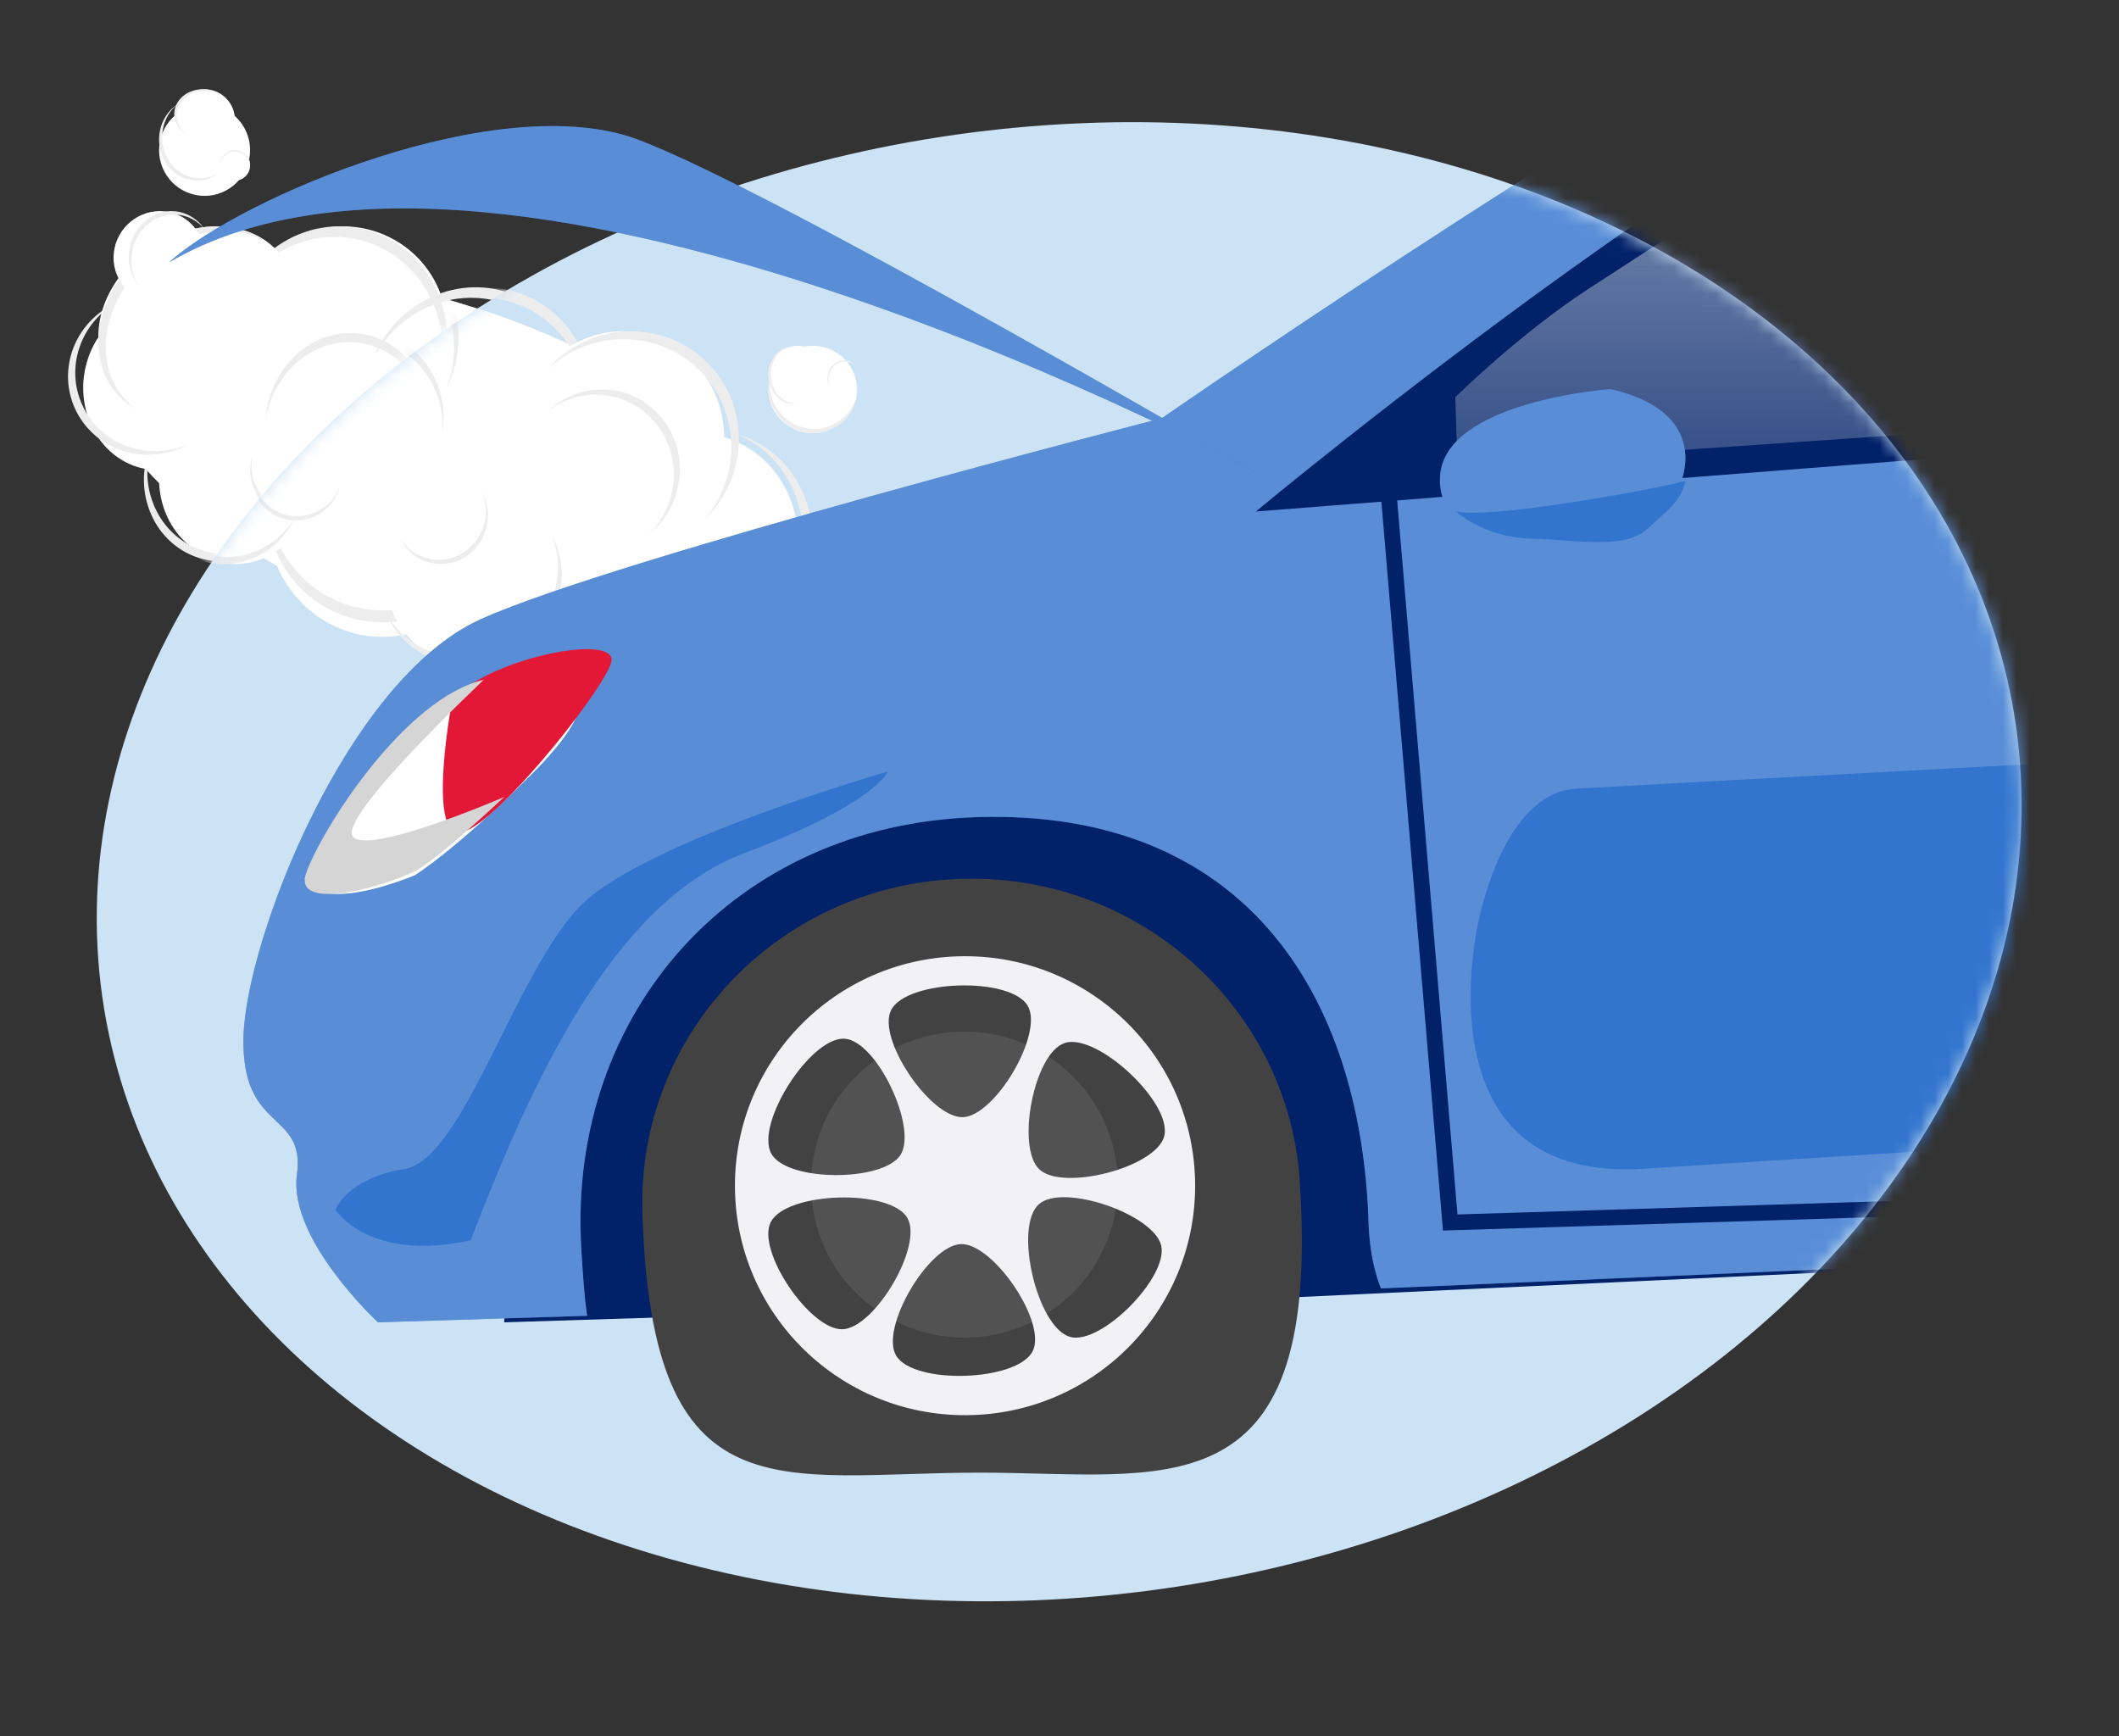 <?xml version="1.0" encoding="UTF-8"?>
<svg width="155px" height="127px" viewBox="0 0 155 127" version="1.1" xmlns="http://www.w3.org/2000/svg" xmlns:xlink="http://www.w3.org/1999/xlink">
    <rect x="0" y="0" width="155" height="127" fill="#333333" stroke="none"/>
    <title>illo-collision</title>
    <defs>
        <ellipse id="path-1" cx="77.476" cy="63.03" rx="70.688" ry="53.714"></ellipse>
        <linearGradient x1="50%" y1="-45.865%" x2="50%" y2="100%" id="linearGradient-3">
            <stop stop-color="#CCD3E1" offset="0%"></stop>
            <stop stop-color="#344E87" offset="100%"></stop>
        </linearGradient>
    </defs>
    <g id="1-25" stroke="none" stroke-width="1" fill="none" fill-rule="evenodd">
        <g id="do-i-need-additional-insurance-when-renting-a-car-desktop" transform="translate(-424, -1890)">
            <g id="Page-Body" transform="translate(62, 832)">
                <g id="Breakout-1" transform="translate(308, 545)">
                    <g id="illo-collision" transform="translate(54, 513)">
                        <g id="smoke" transform="translate(4.976, 6.529)" fill-rule="nonzero">
                            <path d="M32.127,16.815 C46.017,21.995 55.315,31.136 52.894,37.229 C50.472,43.323 37.253,44.068 23.363,38.887 C9.479,33.707 0.186,24.567 2.602,18.473 C5.023,12.38 18.242,11.635 32.127,16.815 Z" id="Path" fill="#FFFFFF"></path>
                            <path d="M48.937,40.352 C45.089,42.326 40.431,40.818 38.539,36.99 C36.642,33.162 38.23,28.46 42.078,26.491 C45.926,24.517 50.584,26.025 52.476,29.853 C54.373,33.681 52.785,38.383 48.937,40.352 Z" id="Path" fill="#FFFFFF"></path>
                            <path d="M49.096,40.098 C47.216,41.036 45.152,41.201 43.288,40.711 C45.341,41.473 47.722,41.404 49.859,40.338 C53.876,38.335 55.528,33.551 53.553,29.656 C52.502,27.584 50.632,26.183 48.507,25.623 C50.309,26.289 51.867,27.594 52.791,29.417 C54.772,33.311 53.114,38.095 49.096,40.098 Z" id="Path" fill="#EDEDED"></path>
                            <path d="M34.478,43.135 C30.77,40.649 29.973,35.786 32.694,32.266 C35.415,28.746 40.621,27.912 44.33,30.393 C48.032,32.878 48.835,37.742 46.114,41.262 C43.393,44.782 38.186,45.615 34.478,43.135 Z" id="Path" fill="#FFFFFF"></path>
                            <path d="M34.319,42.251 C32.581,41.024 31.478,39.248 31.078,37.326 C31.315,39.552 32.462,41.659 34.443,43.054 C38.162,45.676 43.383,44.791 46.111,41.078 C47.563,39.102 48.013,36.724 47.557,34.536 C47.76,36.49 47.259,38.537 45.982,40.274 C43.259,43.988 38.038,44.867 34.319,42.251 Z" id="Path" fill="#EDEDED"></path>
                            <path d="M27.266,14.994 C28.753,19.006 26.69,23.525 22.667,25.091 C18.643,26.651 14.177,24.666 12.69,20.655 C11.209,16.644 13.266,12.125 17.289,10.559 C21.313,8.999 25.779,10.983 27.266,14.994 Z" id="Path" fill="#FFFFFF"></path>
                            <path d="M26.912,16.19 C27.631,18.226 27.548,20.387 26.829,22.281 C27.847,20.217 28.068,17.743 27.249,15.422 C25.712,11.066 21.079,8.91 16.898,10.605 C14.675,11.509 13.028,13.324 12.209,15.479 C13.105,13.665 14.609,12.169 16.561,11.378 C20.736,9.678 25.369,11.833 26.912,16.19 Z" id="Path" fill="#EDEDED"></path>
                            <path d="M28.082,37.761 C24.407,41.089 18.793,40.844 15.546,37.218 C12.3,33.592 12.642,27.953 16.316,24.625 C19.99,21.297 25.605,21.542 28.851,25.174 C32.097,28.8 31.756,34.439 28.082,37.767" id="Path" fill="#FFFFFF"></path>
                            <path d="M15.601,35.11 C14.083,33.361 13.346,31.163 13.373,28.965 C13.108,31.454 13.818,34.03 15.547,36.019 C18.793,39.752 24.407,40.004 28.081,36.578 C30.038,34.753 31.051,32.259 31.078,29.76 C30.845,31.947 29.854,34.068 28.136,35.669 C24.461,39.094 18.847,38.842 15.601,35.11 Z" id="Path" fill="#EDEDED"></path>
                            <path d="M36.902,20.646 C37.62,22.682 37.537,24.843 36.819,26.737 C37.836,24.673 38.057,22.199 37.239,19.878 C35.696,15.522 31.068,13.366 26.888,15.061 C24.665,15.965 23.017,17.78 22.199,19.935 C23.095,18.121 24.599,16.625 26.55,15.835 C30.725,14.134 35.359,16.29 36.902,20.646 Z" id="Path" fill="#EDEDED"></path>
                            <path d="M26.487,41.902 C23.052,40.544 21.326,36.4 22.639,32.638 C23.947,28.877 27.795,26.925 31.23,28.283 C34.665,29.642 36.391,33.786 35.078,37.547 C33.77,41.308 29.922,43.26 26.487,41.902 Z" id="Path" fill="#FFFFFF"></path>
                            <path d="M25.884,41.314 C24.219,40.717 22.943,39.545 22.199,38.104 C22.882,39.825 24.275,41.25 26.167,41.927 C29.725,43.207 33.71,41.368 35.064,37.824 C35.786,35.937 35.619,33.948 34.764,32.308 C35.364,33.818 35.419,35.555 34.781,37.211 C33.427,40.755 29.442,42.594 25.884,41.314 Z" id="Path" fill="#EDEDED"></path>
                            <path d="M6.963,30.508 C5.966,27.327 7.506,23.81 10.401,22.653 C13.301,21.495 16.454,23.131 17.456,26.307 C18.452,29.487 16.913,33.005 14.018,34.162 C11.118,35.325 7.965,33.683 6.963,30.508 Z" id="Path" fill="#FFFFFF"></path>
                            <path d="M6.12,29.993 C5.631,28.517 5.724,26.969 6.268,25.623 C5.51,27.087 5.312,28.862 5.867,30.541 C6.905,33.695 10.195,35.317 13.216,34.164 C14.82,33.554 16.028,32.276 16.649,30.744 C15.985,32.033 14.88,33.079 13.469,33.616 C10.448,34.769 7.163,33.147 6.12,29.993 Z" id="Path" fill="#EDEDED"></path>
                            <path d="M1.397,19.897 C2.361,16.664 5.503,14.868 8.413,15.878 C11.317,16.887 12.893,20.324 11.923,23.551 C10.959,26.784 7.817,28.58 4.907,27.571 C1.998,26.561 0.427,23.124 1.397,19.897 Z" id="Path" fill="#FFFFFF"></path>
                            <path d="M0.837,18.884 C1.324,17.444 2.32,16.303 3.559,15.597 C2.077,16.265 0.86,17.515 0.305,19.156 C-0.731,22.237 0.956,25.509 4.074,26.47 C5.738,26.981 7.47,26.737 8.88,25.927 C7.578,26.514 6.061,26.65 4.601,26.199 C1.482,25.237 -0.204,21.96 0.837,18.884 Z" id="Path" fill="#EDEDED"></path>
                            <path d="M8.952,10.268 C12.926,9.288 16.366,11.377 16.633,14.938 C16.899,18.494 13.895,22.174 9.917,23.154 C5.943,24.133 2.503,22.044 2.236,18.483 C1.97,14.928 4.974,11.247 8.952,10.268 Z" id="Path" fill="#FFFFFF"></path>
                            <path d="M9.484,10.628 C11.34,10.142 13.079,10.371 14.429,11.132 C13.015,10.102 11.053,9.73 8.942,10.28 C4.975,11.315 1.97,15.204 2.236,18.962 C2.38,20.964 3.417,22.526 4.959,23.395 C3.72,22.486 2.901,21.067 2.773,19.311 C2.513,15.553 5.512,11.664 9.484,10.628 Z" id="Path" fill="#EDEDED"></path>
                            <path d="M16.721,20.349 C19.353,18.189 23.196,18.552 25.302,21.154 C27.407,23.756 26.979,27.622 24.346,29.782 C21.714,31.942 17.872,31.584 15.766,28.977 C13.66,26.374 14.089,22.508 16.726,20.349" id="Path" fill="#FFFFFF"></path>
                            <path d="M25.234,20.971 C26.217,22.325 26.652,23.989 26.559,25.623 C26.826,23.781 26.424,21.838 25.305,20.293 C23.197,17.393 19.351,16.989 16.716,19.396 C15.315,20.679 14.532,22.498 14.429,24.358 C14.663,22.741 15.412,21.202 16.646,20.073 C19.28,17.667 23.126,18.065 25.234,20.971 Z" id="Path" fill="#EDEDED"></path>
                            <path d="M47.727,25.406 C47.77,29.711 44.325,33.298 40.033,33.418 C35.74,33.539 32.226,30.145 32.189,25.841 C32.146,21.536 35.591,17.948 39.883,17.828 C44.176,17.708 47.69,21.101 47.727,25.406 Z" id="Path" fill="#FFFFFF"></path>
                            <path d="M39.935,18.438 C44.494,18.308 48.225,21.968 48.265,26.61 C48.288,28.778 47.495,30.783 46.181,32.308 C47.835,30.721 48.86,28.473 48.837,26 C48.792,21.358 45.06,17.698 40.501,17.828 C38.072,17.896 35.903,19.025 34.408,20.765 C35.858,19.376 37.795,18.495 39.924,18.432" id="Path" fill="#EDEDED"></path>
                            <path d="M44.371,28.875 C44.05,32.251 41.077,34.774 37.718,34.518 C34.364,34.262 31.901,31.318 32.215,27.942 C32.536,24.566 35.509,22.043 38.868,22.299 C42.222,22.555 44.685,25.499 44.371,28.875 Z" id="Path" fill="#FFFFFF"></path>
                            <path d="M43.915,29.382 C43.772,30.985 43.056,32.398 42.001,33.422 C43.305,32.382 44.207,30.801 44.371,28.976 C44.679,25.549 42.277,22.56 38.995,22.3 C37.25,22.159 35.607,22.82 34.408,23.989 C35.553,23.074 37.006,22.581 38.539,22.701 C41.815,22.966 44.223,25.955 43.915,29.382 Z" id="Path" fill="#EDEDED"></path>
                            <path d="M29.811,32.15 C29.252,33.918 27.384,34.925 25.63,34.394 C23.882,33.868 22.908,32.005 23.466,30.237 C24.024,28.469 25.898,27.462 27.646,27.993 C29.4,28.519 30.369,30.382 29.811,32.145" id="Path" fill="#FFFFFF"></path>
                            <path d="M29.649,31.584 C29.064,33.527 27.1,34.634 25.267,34.056 C24.407,33.785 23.733,33.195 23.309,32.445 C23.703,33.349 24.449,34.068 25.422,34.382 C27.261,34.96 29.219,33.859 29.804,31.916 C30.114,30.884 29.971,29.82 29.494,28.965 C29.84,29.758 29.917,30.687 29.643,31.597" id="Path" fill="#EDEDED"></path>
                            <path d="M13.741,29.53 C12.846,27.935 13.422,25.892 15.028,24.963 C16.635,24.034 18.663,24.577 19.557,26.172 C20.452,27.767 19.876,29.81 18.27,30.739 C16.663,31.669 14.635,31.126 13.741,29.53 Z" id="Path" fill="#FFFFFF"></path>
                            <path d="M13.839,29.166 C13.412,28.404 13.32,27.539 13.499,26.737 C13.204,27.625 13.262,28.621 13.747,29.492 C14.653,31.124 16.707,31.68 18.334,30.729 C19.2,30.225 19.771,29.395 19.979,28.484 C19.719,29.263 19.188,29.956 18.427,30.403 C16.799,31.353 14.745,30.798 13.839,29.166 Z" id="Path" fill="#EDEDED"></path>
                            <path d="M7.019,8.926 C8.847,9.089 10.169,10.712 9.97,12.554 C9.77,14.39 8.129,15.751 6.301,15.583 C4.472,15.42 3.15,13.791 3.35,11.955 C3.549,10.119 5.19,8.759 7.019,8.926 Z" id="Path" fill="#FFFFFF"></path>
                            <path d="M8.026,9.176 C8.814,9.254 9.501,9.649 9.989,10.233 C9.496,9.51 8.735,9.015 7.837,8.926 C6.152,8.764 4.641,10.11 4.457,11.935 C4.363,12.908 4.662,13.821 5.218,14.483 C4.788,13.849 4.567,13.042 4.651,12.185 C4.83,10.361 6.341,9.009 8.026,9.176 Z" id="Path" fill="#EDEDED"></path>
                            <path d="M50.446,24.04 C49.48,22.469 49.96,20.409 51.525,19.439 C53.09,18.469 55.142,18.951 56.108,20.522 C57.075,22.094 56.595,24.153 55.029,25.123 C53.464,26.093 51.412,25.611 50.446,24.04 Z" id="Path" fill="#FFFFFF"></path>
                            <path d="M50.527,23.634 C50.073,22.87 49.935,21.987 50.079,21.167 C49.828,22.081 49.929,23.1 50.449,23.97 C51.424,25.61 53.492,26.114 55.071,25.101 C55.908,24.56 56.44,23.696 56.607,22.764 C56.386,23.566 55.884,24.293 55.148,24.765 C53.57,25.778 51.501,25.275 50.527,23.634 Z" id="Path" fill="#EDEDED"></path>
                            <path d="M44.961,39.658 C43.953,41.22 41.89,41.69 40.352,40.705 C38.813,39.719 38.386,37.66 39.394,36.098 C40.403,34.536 42.466,34.066 44.004,35.051 C45.543,36.036 45.97,38.096 44.961,39.658 Z" id="Path" fill="#FFFFFF"></path>
                            <path d="M44.581,39.77 C44.078,40.504 43.331,41 42.512,41.22 C43.465,41.062 44.357,40.537 44.927,39.697 C46.001,38.123 45.54,36.048 43.908,35.055 C43.034,34.53 42.002,34.412 41.068,34.66 C41.905,34.519 42.797,34.66 43.562,35.128 C45.2,36.121 45.656,38.197 44.581,39.77 Z" id="Path" fill="#EDEDED"></path>
                            <path d="M50.404,19.814 C51.149,18.838 52.537,18.648 53.515,19.397 C54.487,20.145 54.677,21.538 53.931,22.52 C53.185,23.496 51.797,23.686 50.819,22.937 C49.847,22.189 49.658,20.796 50.404,19.814 Z" id="Path" fill="#FFFFFF"></path>
                            <path d="M51.625,19.775 C51.92,19.32 52.335,19.031 52.78,18.939 C52.267,18.988 51.78,19.289 51.444,19.806 C50.812,20.784 50.973,22.186 51.796,22.936 C52.236,23.336 52.775,23.472 53.277,23.355 C52.827,23.398 52.366,23.256 51.982,22.906 C51.154,22.155 50.993,20.759 51.625,19.775 Z" id="Path" fill="#EDEDED"></path>
                            <path d="M55.594,21.171 C56.207,21.225 56.656,21.767 56.603,22.378 C56.55,22.993 56.009,23.444 55.401,23.391 C54.787,23.338 54.338,22.795 54.391,22.179 C54.44,21.569 54.98,21.118 55.594,21.171 Z" id="Path" fill="#FFFFFF"></path>
                            <path d="M54.467,21.36 C54.526,20.628 55.127,20.093 55.808,20.156 C56.124,20.185 56.403,20.34 56.607,20.576 C56.403,20.288 56.092,20.093 55.733,20.058 C55.052,19.995 54.451,20.536 54.392,21.262 C54.36,21.648 54.489,22.016 54.719,22.281 C54.542,22.028 54.446,21.705 54.472,21.365" id="Path" fill="#EDEDED"></path>
                            <path d="M6.719,3.839 C7.057,2.023 8.8,0.832 10.603,1.172 C12.412,1.511 13.604,3.262 13.26,5.072 C12.922,6.888 11.179,8.084 9.376,7.739 C7.567,7.4 6.375,5.649 6.719,3.839 Z" id="Path" fill="#FFFFFF"></path>
                            <path d="M6.934,2.957 C7.067,2.191 7.452,1.553 7.979,1.114 C7.338,1.543 6.855,2.255 6.707,3.123 C6.426,4.756 7.412,6.326 8.916,6.631 C9.714,6.797 10.498,6.567 11.099,6.069 C10.533,6.443 9.842,6.604 9.143,6.46 C7.639,6.16 6.648,4.585 6.934,2.957 Z" id="Path" fill="#EDEDED"></path>
                            <path d="M9.596,0.036 C10.799,-0.184 11.953,0.619 12.173,1.833 C12.393,3.04 11.593,4.199 10.383,4.42 C9.18,4.64 8.026,3.837 7.806,2.624 C7.586,1.416 8.386,0.257 9.596,0.036 Z" id="Path" fill="#FFFFFF"></path>
                            <path d="M7.978,2.236 C7.773,1.254 8.519,0.313 9.641,0.133 C10.165,0.049 10.684,0.148 11.099,0.378 C10.655,0.079 10.069,-0.066 9.471,0.029 C8.349,0.208 7.602,1.145 7.802,2.131 C7.91,2.655 8.263,3.083 8.742,3.342 C8.349,3.078 8.064,2.689 7.967,2.231" id="Path" fill="#EDEDED"></path>
                            <path d="M11.46,4.75 C11.913,4.334 12.612,4.363 13.027,4.818 C13.441,5.272 13.412,5.974 12.959,6.39 C12.506,6.806 11.807,6.777 11.392,6.327 C10.977,5.872 11.006,5.171 11.46,4.755" id="Path" fill="#FFFFFF"></path>
                            <path d="M13.02,4.914 C13.213,5.122 13.309,5.381 13.314,5.64 C13.343,5.348 13.247,5.042 13.025,4.806 C12.61,4.368 11.905,4.335 11.457,4.745 C11.215,4.961 11.095,5.258 11.1,5.55 C11.124,5.291 11.244,5.042 11.452,4.848 C11.905,4.443 12.605,4.471 13.02,4.914 Z" id="Path" fill="#EDEDED"></path>
                        </g>
                        <g id="car">
                            <mask id="mask-2" fill="white">
                                <use xlink:href="#path-1" transform="translate(77.476, 63.03) rotate(-8) translate(-77.476, -63.03) "></use>
                            </mask>
                            <use id="Mask" fill="#CCE3F5" transform="translate(77.476, 63.03) rotate(-8) translate(-77.476, -63.03) " xlink:href="#path-1"></use>
                            <g id="Artboard-1" mask="url(#mask-2)">
                                <g transform="translate(5.462, -9.585)">
                                    <g id="smoke" stroke-width="1" fill="none" fill-rule="evenodd" transform="translate(0, 16.785)">
                                        <path d="M31.886,16.192 C45.692,21.332 54.933,30.401 52.527,36.447 C50.12,42.493 36.981,43.232 23.175,38.092 C9.374,32.953 0.138,23.884 2.539,17.838 C4.946,11.792 18.085,11.053 31.886,16.192 Z" id="Path" fill="#FFFFFF" fill-rule="nonzero"></path>
                                        <path d="M48.686,39.559 C44.943,41.58 40.411,40.036 38.571,36.117 C36.725,32.199 38.27,27.385 42.013,25.37 C45.757,23.349 50.288,24.893 52.128,28.811 C53.974,32.73 52.429,37.543 48.686,39.559 Z" id="Path" fill="#FFFFFF" fill-rule="nonzero"></path>
                                        <path d="M48.841,39.299 C47.011,40.259 45.003,40.428 43.19,39.926 C45.187,40.706 47.504,40.635 49.582,39.545 C53.49,37.494 55.098,32.597 53.176,28.61 C52.153,26.488 50.335,25.054 48.267,24.481 C50.021,25.163 51.536,26.499 52.435,28.364 C54.362,32.351 52.749,37.249 48.841,39.299 Z" id="Path" fill="#EDEDED" fill-rule="nonzero"></path>
                                        <path d="M34.62,42.18 C31.012,39.635 30.237,34.657 32.884,31.053 C35.531,27.45 40.596,26.596 44.204,29.136 C47.806,31.68 48.586,36.659 45.939,40.262 C43.292,43.865 38.227,44.719 34.62,42.18 Z" id="Path" fill="#FFFFFF" fill-rule="nonzero"></path>
                                        <path d="M34.465,41.432 C32.774,40.26 31.701,38.564 31.313,36.727 C31.543,38.854 32.659,40.867 34.586,42.2 C38.203,44.705 43.282,43.86 45.937,40.312 C47.349,38.423 47.787,36.151 47.343,34.061 C47.54,35.928 47.053,37.884 45.811,39.544 C43.162,43.092 38.083,43.932 34.465,41.432 Z" id="Path" fill="#EDEDED" fill-rule="nonzero"></path>
                                        <path d="M27.604,14.665 C29.05,18.771 27.044,23.398 23.13,25 C19.216,26.598 14.871,24.566 13.425,20.46 C11.983,16.354 13.985,11.728 17.899,10.125 C21.813,8.527 26.157,10.559 27.604,14.665 Z" id="Path" fill="#FFFFFF" fill-rule="nonzero"></path>
                                        <path d="M27.26,15.468 C27.959,17.414 27.878,19.479 27.179,21.288 C28.169,19.316 28.384,16.952 27.588,14.735 C26.093,10.572 21.585,8.513 17.518,10.132 C15.356,10.996 13.753,12.73 12.957,14.789 C13.828,13.056 15.292,11.627 17.19,10.871 C21.251,9.247 25.759,11.306 27.26,15.468 Z" id="Path" fill="#EDEDED" fill-rule="nonzero"></path>
                                        <path d="M28.398,37.003 C24.823,40.381 19.361,40.133 16.203,36.452 C13.045,32.77 13.378,27.046 16.952,23.668 C20.526,20.289 25.988,20.538 29.146,24.224 C32.304,27.906 31.972,33.63 28.398,37.008" id="Path" fill="#FFFFFF" fill-rule="nonzero"></path>
                                        <path d="M16.256,34.609 C14.78,32.939 14.063,30.839 14.089,28.739 C13.831,31.116 14.522,33.578 16.203,35.479 C19.361,39.045 24.823,39.286 28.397,36.013 C30.301,34.269 31.286,31.886 31.313,29.498 C31.086,31.588 30.121,33.614 28.45,35.143 C24.876,38.416 19.414,38.176 16.256,34.609 Z" id="Path" fill="#EDEDED" fill-rule="nonzero"></path>
                                        <path d="M36.978,19.726 C37.677,21.671 37.596,23.736 36.897,25.546 C37.887,23.573 38.102,21.209 37.306,18.992 C35.805,14.83 31.303,12.771 27.236,14.39 C25.074,15.254 23.471,16.987 22.675,19.047 C23.546,17.313 25.009,15.884 26.908,15.129 C30.969,13.504 35.477,15.564 36.978,19.726 Z" id="Path" fill="#EDEDED" fill-rule="nonzero"></path>
                                        <path d="M26.846,41.099 C23.504,39.801 21.825,35.842 23.103,32.248 C24.375,28.654 28.118,26.789 31.46,28.087 C34.802,29.385 36.481,33.344 35.204,36.938 C33.932,40.532 30.188,42.397 26.846,41.099 Z" id="Path" fill="#FFFFFF" fill-rule="nonzero"></path>
                                        <path d="M26.26,40.537 C24.64,39.967 23.398,38.847 22.675,37.47 C23.339,39.114 24.694,40.476 26.535,41.123 C29.996,42.346 33.873,40.589 35.19,37.203 C35.892,35.4 35.73,33.499 34.899,31.932 C35.482,33.376 35.536,35.035 34.915,36.617 C33.597,40.003 29.721,41.76 26.26,40.537 Z" id="Path" fill="#EDEDED" fill-rule="nonzero"></path>
                                        <path d="M6.774,30.213 C5.804,27.174 7.302,23.813 10.118,22.708 C12.939,21.602 16.006,23.165 16.981,26.199 C17.95,29.238 16.453,32.598 13.637,33.704 C10.816,34.815 7.748,33.246 6.774,30.213 Z" id="Path" fill="#FFFFFF" fill-rule="nonzero"></path>
                                        <path d="M5.953,29.72 C5.477,28.311 5.568,26.831 6.097,25.546 C5.36,26.945 5.168,28.64 5.707,30.244 C6.717,33.258 9.918,34.808 12.857,33.706 C14.417,33.123 15.592,31.902 16.196,30.439 C15.55,31.67 14.476,32.669 13.102,33.182 C10.164,34.284 6.968,32.734 5.953,29.72 Z" id="Path" fill="#EDEDED" fill-rule="nonzero"></path>
                                        <path d="M1.359,19.01 C2.297,15.922 5.353,14.206 8.184,15.17 C11.009,16.134 12.542,19.419 11.599,22.502 C10.661,25.59 7.604,27.306 4.774,26.342 C1.943,25.378 0.415,22.093 1.359,19.01 Z" id="Path" fill="#FFFFFF" fill-rule="nonzero"></path>
                                        <path d="M0.814,18.043 C1.288,16.667 2.257,15.577 3.463,14.902 C2.02,15.54 0.836,16.734 0.297,18.302 C-0.711,21.246 0.93,24.372 3.964,25.291 C5.582,25.779 7.267,25.545 8.638,24.771 C7.372,25.332 5.896,25.462 4.476,25.031 C1.442,24.112 -0.199,20.981 0.814,18.043 Z" id="Path" fill="#EDEDED" fill-rule="nonzero"></path>
                                        <path d="M8.709,9.81 C12.574,8.874 15.921,10.87 16.18,14.273 C16.439,17.67 13.517,21.186 9.647,22.122 C5.782,23.058 2.435,21.062 2.175,17.659 C1.916,14.262 4.839,10.746 8.709,9.81 Z" id="Path" fill="#FFFFFF" fill-rule="nonzero"></path>
                                        <path d="M9.226,10.155 C11.031,9.69 12.723,9.909 14.037,10.636 C12.661,9.652 10.752,9.297 8.698,9.821 C4.839,10.811 1.917,14.527 2.175,18.117 C2.315,20.03 3.324,21.522 4.824,22.353 C3.619,21.484 2.822,20.128 2.698,18.451 C2.444,14.86 5.362,11.144 9.226,10.155 Z" id="Path" fill="#EDEDED" fill-rule="nonzero"></path>
                                        <path d="M17.346,19.442 C19.907,17.379 23.645,17.725 25.693,20.211 C27.742,22.698 27.325,26.391 24.764,28.455 C22.203,30.518 18.465,30.177 16.417,27.685 C14.368,25.199 14.785,21.505 17.351,19.442" id="Path" fill="#FFFFFF" fill-rule="nonzero"></path>
                                        <path d="M25.627,20.036 C26.584,21.33 27.007,22.92 26.917,24.481 C27.176,22.721 26.785,20.865 25.696,19.389 C23.646,16.618 19.904,16.232 17.341,18.532 C15.978,19.758 15.217,21.495 15.117,23.272 C15.344,21.728 16.073,20.257 17.273,19.179 C19.836,16.879 23.577,17.26 25.627,20.036 Z" id="Path" fill="#EDEDED" fill-rule="nonzero"></path>
                                        <path d="M47.509,24.791 C47.55,29.198 44.199,32.87 40.023,32.993 C35.848,33.117 32.429,29.643 32.393,25.236 C32.351,20.829 35.702,17.157 39.878,17.034 C44.054,16.91 47.472,20.384 47.509,24.791 Z" id="Path" fill="#FFFFFF" fill-rule="nonzero"></path>
                                        <path d="M39.929,17.616 C44.363,17.492 47.994,20.989 48.032,25.424 C48.054,27.496 47.283,29.411 46.005,30.868 C47.613,29.352 48.611,27.204 48.589,24.841 C48.544,20.406 44.914,16.91 40.48,17.034 C38.116,17.098 36.006,18.178 34.552,19.839 C35.962,18.512 37.846,17.67 39.918,17.611" id="Path" fill="#EDEDED" fill-rule="nonzero"></path>
                                        <path d="M44.243,27.588 C43.932,30.814 41.039,33.224 37.772,32.979 C34.509,32.735 32.113,29.922 32.419,26.696 C32.73,23.471 35.623,21.061 38.891,21.305 C42.153,21.55 44.55,24.363 44.243,27.588 Z" id="Path" fill="#FFFFFF" fill-rule="nonzero"></path>
                                        <path d="M43.8,28.073 C43.661,29.604 42.965,30.954 41.938,31.932 C43.207,30.939 44.084,29.428 44.244,27.685 C44.543,24.41 42.207,21.554 39.014,21.306 C37.317,21.172 35.718,21.803 34.552,22.92 C35.666,22.046 37.08,21.575 38.57,21.689 C41.758,21.942 44.1,24.798 43.8,28.073 Z" id="Path" fill="#EDEDED" fill-rule="nonzero"></path>
                                        <path d="M30.079,31.782 C29.537,33.471 27.719,34.433 26.013,33.925 C24.312,33.423 23.365,31.643 23.908,29.954 C24.451,28.265 26.273,27.302 27.974,27.81 C29.681,28.313 30.622,30.093 30.079,31.776" id="Path" fill="#FFFFFF" fill-rule="nonzero"></path>
                                        <path d="M29.922,31.241 C29.353,33.098 27.442,34.155 25.659,33.603 C24.823,33.344 24.167,32.78 23.755,32.064 C24.138,32.927 24.864,33.614 25.81,33.914 C27.599,34.466 29.504,33.415 30.073,31.558 C30.375,30.572 30.236,29.555 29.771,28.739 C30.108,29.497 30.183,30.384 29.916,31.253" id="Path" fill="#EDEDED" fill-rule="nonzero"></path>
                                        <path d="M13.367,29.279 C12.497,27.755 13.057,25.803 14.62,24.915 C16.182,24.027 18.155,24.546 19.026,26.07 C19.896,27.594 19.336,29.546 17.773,30.434 C16.21,31.322 14.237,30.803 13.367,29.279 Z" id="Path" fill="#FFFFFF" fill-rule="nonzero"></path>
                                        <path d="M13.463,28.93 C13.047,28.202 12.958,27.376 13.132,26.61 C12.845,27.458 12.901,28.41 13.373,29.242 C14.254,30.801 16.253,31.332 17.836,30.424 C18.678,29.942 19.233,29.149 19.436,28.279 C19.183,29.023 18.666,29.685 17.926,30.112 C16.342,31.02 14.344,30.49 13.463,28.93 Z" id="Path" fill="#EDEDED" fill-rule="nonzero"></path>
                                        <path d="M6.828,8.529 C8.607,8.684 9.892,10.235 9.698,11.995 C9.504,13.749 7.908,15.049 6.129,14.888 C4.35,14.733 3.065,13.177 3.259,11.422 C3.453,9.668 5.049,8.368 6.828,8.529 Z" id="Path" fill="#FFFFFF" fill-rule="nonzero"></path>
                                        <path d="M7.808,8.767 C8.574,8.841 9.243,9.219 9.718,9.777 C9.238,9.086 8.497,8.613 7.624,8.528 C5.985,8.374 4.515,9.66 4.336,11.403 C4.244,12.333 4.535,13.205 5.076,13.837 C4.657,13.231 4.443,12.461 4.525,11.642 C4.698,9.899 6.169,8.607 7.808,8.767 Z" id="Path" fill="#EDEDED" fill-rule="nonzero"></path>
                                        <path d="M51.233,22.968 C50.293,21.467 50.76,19.5 52.283,18.573 C53.806,17.646 55.802,18.107 56.742,19.608 C57.682,21.109 57.215,23.076 55.692,24.003 C54.169,24.93 52.174,24.469 51.233,22.968 Z" id="Path" fill="#FFFFFF" fill-rule="nonzero"></path>
                                        <path d="M51.312,22.581 C50.87,21.851 50.736,21.007 50.876,20.224 C50.632,21.096 50.731,22.07 51.237,22.901 C52.185,24.469 54.197,24.95 55.732,23.982 C56.546,23.465 57.064,22.64 57.227,21.75 C57.012,22.515 56.523,23.21 55.808,23.661 C54.272,24.629 52.26,24.148 51.312,22.581 Z" id="Path" fill="#EDEDED" fill-rule="nonzero"></path>
                                        <path d="M44.818,38.955 C43.837,40.447 41.83,40.896 40.334,39.955 C38.837,39.014 38.421,37.046 39.403,35.553 C40.384,34.061 42.39,33.612 43.887,34.553 C45.384,35.495 45.799,37.463 44.818,38.955 Z" id="Path" fill="#FFFFFF" fill-rule="nonzero"></path>
                                        <path d="M44.449,39.062 C43.959,39.763 43.233,40.237 42.436,40.447 C43.362,40.297 44.23,39.795 44.785,38.992 C45.83,37.489 45.381,35.506 43.793,34.557 C42.943,34.056 41.94,33.943 41.031,34.18 C41.845,34.045 42.713,34.18 43.457,34.627 C45.051,35.576 45.494,37.559 44.449,39.062 Z" id="Path" fill="#EDEDED" fill-rule="nonzero"></path>
                                        <path d="M51.192,18.931 C51.918,17.999 53.268,17.817 54.219,18.532 C55.165,19.248 55.349,20.578 54.624,21.516 C53.898,22.448 52.548,22.63 51.597,21.915 C50.651,21.2 50.467,19.869 51.192,18.931 Z" id="Path" fill="#FFFFFF" fill-rule="nonzero"></path>
                                        <path d="M51.301,18.894 C51.588,18.459 51.991,18.183 52.424,18.095 C51.925,18.142 51.452,18.43 51.124,18.923 C50.51,19.858 50.666,21.197 51.467,21.914 C51.895,22.296 52.419,22.425 52.908,22.314 C52.47,22.355 52.021,22.22 51.648,21.885 C50.842,21.168 50.686,19.834 51.301,18.894 Z" id="Path" fill="#EDEDED" fill-rule="nonzero"></path>
                                        <path d="M56.241,20.228 C56.838,20.279 57.274,20.797 57.223,21.381 C57.171,21.969 56.645,22.399 56.053,22.348 C55.457,22.297 55.02,21.779 55.072,21.191 C55.119,20.607 55.645,20.177 56.241,20.228 Z" id="Path" fill="#FFFFFF" fill-rule="nonzero"></path>
                                        <path d="M55.145,20.408 C55.203,19.709 55.787,19.197 56.449,19.258 C56.757,19.285 57.029,19.434 57.227,19.659 C57.029,19.384 56.726,19.197 56.376,19.164 C55.714,19.104 55.13,19.621 55.072,20.314 C55.041,20.683 55.166,21.035 55.39,21.288 C55.218,21.046 55.124,20.738 55.15,20.413" id="Path" fill="#EDEDED" fill-rule="nonzero"></path>
                                        <path d="M6.536,3.668 C6.865,1.933 8.561,0.795 10.315,1.12 C12.075,1.444 13.234,3.116 12.9,4.846 C12.571,6.581 10.875,7.724 9.121,7.394 C7.361,7.07 6.201,5.397 6.536,3.668 Z" id="Path" fill="#FFFFFF" fill-rule="nonzero"></path>
                                        <path d="M6.746,2.825 C6.875,2.093 7.249,1.484 7.762,1.064 C7.139,1.474 6.669,2.154 6.525,2.983 C6.252,4.544 7.211,6.044 8.673,6.335 C9.45,6.494 10.213,6.274 10.798,5.798 C10.246,6.156 9.575,6.31 8.894,6.172 C7.431,5.885 6.467,4.381 6.746,2.825 Z" id="Path" fill="#EDEDED" fill-rule="nonzero"></path>
                                        <path d="M9.335,0.035 C10.505,-0.176 11.628,0.591 11.842,1.751 C12.056,2.905 11.277,4.012 10.101,4.223 C8.931,4.434 7.808,3.666 7.594,2.507 C7.38,1.353 8.158,0.246 9.335,0.035 Z" id="Path" fill="#FFFFFF" fill-rule="nonzero"></path>
                                        <path d="M7.761,2.136 C7.562,1.199 8.288,0.299 9.379,0.127 C9.889,0.047 10.393,0.142 10.798,0.361 C10.365,0.075 9.795,-0.063 9.213,0.028 C8.121,0.199 7.396,1.094 7.59,2.036 C7.695,2.536 8.038,2.946 8.504,3.193 C8.121,2.941 7.844,2.57 7.75,2.132" id="Path" fill="#EDEDED" fill-rule="nonzero"></path>
                                        <path d="M11.148,4.538 C11.589,4.141 12.269,4.168 12.672,4.603 C13.076,5.037 13.048,5.708 12.607,6.105 C12.166,6.503 11.486,6.475 11.082,6.045 C10.679,5.611 10.707,4.94 11.148,4.543" id="Path" fill="#FFFFFF" fill-rule="nonzero"></path>
                                        <path d="M12.666,4.718 C12.854,4.926 12.947,5.186 12.952,5.447 C12.98,5.153 12.886,4.846 12.671,4.609 C12.267,4.169 11.582,4.136 11.145,4.547 C10.91,4.765 10.793,5.063 10.798,5.357 C10.821,5.096 10.938,4.846 11.14,4.651 C11.582,4.244 12.262,4.273 12.666,4.718 Z" id="Path" fill="#EDEDED" fill-rule="nonzero"></path>
                                    </g>
                                    <polygon id="Path" fill="#012169" fill-rule="nonzero" points="32.637 69.204 31.419 106.304 88.666 104.496 173.925 100.503 173.925 62.663"></polygon>
                                    <path d="M79.508,40.183 C79.508,40.183 120.483,11.843 133.894,7.109 C142.596,4.038 159.194,1.53 175.047,0 L175.047,100.327 C135.298,102.144 95.555,103.823 95.555,103.823 C95.555,103.823 94.74,102.027 94.648,99.046 C94.097,81.906 85.244,68.757 66.005,69.352 C48.196,69.904 36.076,83.708 37.053,100.832 C37.291,104.949 37.491,105.826 37.491,105.826 L22.189,106.304 C22.189,106.304 15.61,100.231 16.258,95.503 C16.906,90.774 12.175,92.49 12.348,85.424 C12.521,78.357 19.888,59.294 29.718,54.868 C39.549,50.442 79.508,40.183 79.508,40.183" id="Path" fill="#3375CE" fill-rule="nonzero"></path>
                                    <path d="M79.508,40.183 C79.508,40.183 120.483,11.843 133.894,7.109 C142.596,4.038 159.194,1.53 175.047,2.54676644e-13 L175.047,100.327 C135.298,102.144 95.555,103.823 95.555,103.823 C95.555,103.823 94.74,102.027 94.648,99.046 C94.097,81.906 85.244,68.757 66.005,69.352 C48.196,69.904 36.076,83.708 37.053,100.832 C37.291,104.949 37.491,105.826 37.491,105.826 L22.189,106.304 C22.189,106.304 15.61,100.231 16.258,95.503 C16.906,90.774 12.175,92.49 12.348,85.424 C12.521,78.357 19.888,59.294 29.718,54.868 C39.549,50.442 79.508,40.183 79.508,40.183" id="Path" fill="#80A8E0" fill-rule="nonzero" opacity="0.5"></path>
                                    <path d="M86.401,46.998 C86.401,46.998 127.561,12.731 144.829,9.766 C150.3,8.825 161.257,7.753 173.925,6.714 L173.925,40.131 C127.246,43.798 86.407,46.998 86.407,46.998" id="Path" fill="#012169" fill-rule="nonzero"></path>
                                    <path d="M101.151,43.641 L100.989,38.637 C100.989,38.637 105.633,34.037 110.728,30.716 C121.232,23.87 136.646,13.939 139.966,12.66 C158.316,9.124 167.192,8.952 167.192,8.952 L166.151,39.143 L101.151,43.635 L101.151,43.641 Z" id="Path" fill="url(#linearGradient-3)" fill-rule="nonzero"></path>
                                    <path d="M175.047,91.342 C148.764,92.947 122.22,94.573 114.843,95.068 C98.981,96.12 102.166,79.008 102.786,76.505 C104.281,70.484 106.868,67.433 109.809,67.269 C126.03,66.376 151.243,65.037 175.047,63.782 L175.047,91.342 Z" id="Path" fill="#3375CE" fill-rule="nonzero"></path>
                                    <polygon id="Path" fill="#012169" fill-rule="nonzero" points="175.047 97.264 100.088 99.59 95.378 43.863 96.534 43.766 101.151 98.414 173.564 96.168 172.071 49.46 174.633 2.322 175.047 1.119 175.047 16.031 173.226 49.471 174.72 96.131 175.047 96.125"></polygon>
                                    <path d="M16.831,73.836 C16.831,73.836 22.475,62.002 30.462,59.959 C38.448,57.915 38.854,60.845 33.286,66.361 C27.718,71.878 24.877,73.604 24.877,73.604 C24.877,73.604 18.071,76.518 16.831,73.841" id="Path" fill="#FFFFFF" fill-rule="nonzero"></path>
                                    <path d="M27.633,60.691 C27.633,60.691 25.874,69.926 27.922,70.476 C29.97,71.027 38.733,60.111 39.252,58.007 C39.771,55.902 30.734,57.572 27.633,60.691" id="Path" fill="#E31837" fill-rule="nonzero"></path>
                                    <path d="M29.928,59.306 C29.928,59.306 19.145,69.439 20.36,70.79 C21.575,72.142 31.419,67.879 31.419,67.879 C31.419,67.879 26.855,72.168 25.117,73.18 C23.28,74.255 15.851,76.477 16.94,73.425 C18.078,70.232 24.127,60.663 29.928,59.306" id="Path" fill="#D5D5D5" fill-rule="nonzero"></path>
                                    <path d="M112.33,38.046 C112.33,38.046 100.129,38.923 99.872,44.478 C99.614,50.033 108.759,49.252 112.686,49.129 C116.612,49.007 122.121,40.231 112.324,38.046" id="Path" fill="#3375CE" fill-rule="nonzero"></path>
                                    <path d="M112.33,38.046 C112.33,38.046 100.129,38.923 99.872,44.478 C99.614,50.033 108.759,49.252 112.686,49.129 C116.612,49.007 122.121,40.231 112.324,38.046" id="Path" fill="#80A8E0" fill-rule="nonzero" opacity="0.5"></path>
                                    <path d="M100.989,46.952 C100.989,46.952 102.996,48.878 106.499,48.981 C110.002,49.078 113.379,49.803 115.059,48.26 C116.734,46.717 117.547,46.134 117.82,44.76 C114.956,45.526 102.811,47.642 100.994,46.952" id="Path" fill="#3375CE" fill-rule="nonzero"></path>
                                    <path d="M164.947,49.533 C165.009,51.692 161.543,53.559 157.208,53.702 C152.872,53.851 149.301,52.217 149.24,50.058 C149.178,47.898 152.643,46.031 156.979,45.888 C161.315,45.739 164.886,47.373 164.947,49.533" id="Path" fill="#3375CE" fill-rule="nonzero"></path>
                                    <path d="M151.326,48.479 C151.326,48.479 149.199,49.334 149.239,50.609 C149.28,51.89 151.759,52.593 151.759,52.593 C151.759,52.593 155.747,51.136 157.14,51.06 C158.561,50.984 162.751,52.019 162.751,52.019 C162.751,52.019 164.988,51.416 164.948,50.106 C164.907,48.865 162.734,48.117 162.734,48.117 C162.734,48.117 158.527,49.246 157.088,49.293 C155.631,49.339 151.326,48.479 151.326,48.479" id="Path" fill="#80A8E0" fill-rule="nonzero"></path>
                                    <path d="M151.383,48.458 C150.908,48.692 150.444,48.971 150.054,49.324 C149.957,49.409 149.865,49.506 149.78,49.603 C149.694,49.7 149.619,49.808 149.556,49.916 C149.499,50.03 149.447,50.144 149.419,50.269 C149.396,50.326 149.402,50.389 149.396,50.451 C149.396,50.48 149.39,50.52 149.396,50.537 L149.413,50.634 L149.43,50.73 L149.465,50.81 C149.487,50.861 149.505,50.918 149.545,50.97 C149.608,51.078 149.694,51.169 149.78,51.266 C149.968,51.442 150.18,51.59 150.404,51.727 C150.856,51.983 151.348,52.194 151.847,52.342 L151.772,52.342 C152.648,52.023 153.536,51.727 154.429,51.454 C154.652,51.385 154.876,51.317 155.105,51.254 C155.334,51.192 155.557,51.123 155.786,51.072 L156.473,50.913 C156.714,50.878 156.943,50.839 157.201,50.822 C157.435,50.833 157.664,50.827 157.899,50.856 L158.609,50.941 C159.073,51.021 159.537,51.089 159.995,51.186 C160.453,51.271 160.911,51.374 161.369,51.471 C161.827,51.573 162.28,51.676 162.732,51.795 L162.681,51.795 C162.921,51.75 163.173,51.681 163.413,51.59 C163.534,51.545 163.648,51.493 163.763,51.442 C163.872,51.385 163.986,51.323 164.089,51.254 C164.192,51.186 164.29,51.106 164.381,51.021 C164.473,50.935 164.547,50.839 164.616,50.736 C164.673,50.628 164.73,50.52 164.753,50.4 C164.799,50.286 164.788,50.155 164.799,50.047 C164.782,49.922 164.782,49.785 164.736,49.677 C164.713,49.557 164.65,49.449 164.593,49.335 C164.524,49.233 164.456,49.125 164.364,49.033 C164.278,48.942 164.181,48.857 164.083,48.777 C163.98,48.697 163.872,48.629 163.763,48.561 C163.648,48.498 163.534,48.435 163.419,48.384 C163.184,48.276 162.938,48.179 162.686,48.117 C163.196,48.225 163.7,48.413 164.129,48.715 C164.238,48.789 164.341,48.874 164.433,48.965 C164.53,49.056 164.61,49.164 164.69,49.273 C164.759,49.392 164.828,49.5 164.868,49.637 C164.919,49.774 164.931,49.899 164.948,50.024 C164.942,50.172 164.948,50.303 164.908,50.44 C164.885,50.577 164.822,50.702 164.759,50.827 C164.685,50.941 164.604,51.055 164.507,51.152 C164.416,51.249 164.307,51.34 164.198,51.419 C164.089,51.499 163.975,51.567 163.854,51.63 C163.734,51.693 163.614,51.75 163.488,51.795 C163.236,51.892 162.99,51.978 162.721,52.029 L162.698,52.029 C162.698,52.029 162.669,52.029 162.669,52.029 C161.759,51.824 160.848,51.624 159.938,51.459 C159.48,51.368 159.022,51.306 158.563,51.232 L157.882,51.157 C157.653,51.135 157.418,51.14 157.183,51.129 C156.977,51.146 156.743,51.18 156.519,51.209 L155.843,51.357 C155.62,51.408 155.397,51.476 155.174,51.533 C154.95,51.59 154.727,51.659 154.504,51.721 C153.61,51.983 152.728,52.274 151.847,52.575 L151.807,52.593 L151.772,52.581 C151.251,52.405 150.764,52.183 150.295,51.903 C150.066,51.755 149.843,51.596 149.648,51.397 C149.556,51.294 149.465,51.186 149.396,51.061 C149.356,51.004 149.327,50.935 149.304,50.861 L149.264,50.759 L149.253,50.662 L149.241,50.565 C149.236,50.514 149.241,50.491 149.241,50.451 C149.253,50.383 149.247,50.309 149.276,50.241 C149.31,50.104 149.373,49.979 149.442,49.859 C149.516,49.745 149.602,49.637 149.694,49.54 C149.785,49.443 149.883,49.347 149.991,49.267 C150.409,48.925 150.885,48.669 151.377,48.464" id="Path" fill="#012169" fill-rule="nonzero"></path>
                                    <path d="M59.471,66.02 C59.471,66.02 41.883,71.058 37.11,75.723 C32.337,80.388 28.436,94.384 24.154,95.08 C19.871,95.776 19.076,98.077 19.076,98.077 C19.076,98.077 21.517,101.945 28.965,100.303 C33.269,89.15 39.213,75.691 48.944,72.003 C58.676,68.316 59.471,66.026 59.471,66.026" id="Path" fill="#3375CE" fill-rule="nonzero"></path>
                                    <path d="M89.656,96.777 C91.03,120.415 79.534,117.298 66.236,117.298 C51.579,117.298 42.202,120.794 41.528,98.267 C41.137,85.198 51.547,74.276 64.835,73.865 C78.122,73.454 89.238,83.714 89.656,96.777" id="Path" fill="#424243" fill-rule="nonzero"></path>
                                    <path d="M76.297,95.881 C76.492,102.059 71.63,107.223 65.435,107.417 C59.239,107.612 54.061,102.764 53.866,96.585 C53.671,90.407 58.533,85.243 64.728,85.049 C70.924,84.854 76.102,89.702 76.297,95.881" id="Path" fill="#515251" fill-rule="nonzero"></path>
                                    <path d="M81.951,95.783 C82.245,105.051 74.946,112.799 65.658,113.087 C56.364,113.38 48.594,106.101 48.306,96.838 C48.012,87.57 55.311,79.822 64.599,79.534 C73.893,79.241 81.663,86.52 81.951,95.783 M59.728,83.448 C58.642,85.544 62.605,91.367 64.968,91.298 C67.332,91.223 70.914,85.16 69.706,83.139 C68.428,81.006 60.872,81.241 59.728,83.454 M50.921,98.961 C49.835,101.057 53.797,106.88 56.161,106.81 C58.525,106.736 62.107,100.673 60.899,98.652 C59.621,96.513 52.065,96.753 50.921,98.966 M72.802,107.37 C75.075,108.01 80.016,102.987 79.476,100.689 C78.935,98.396 72.262,96.092 70.519,97.676 C68.674,99.35 70.406,106.688 72.807,107.365 M72.422,85.875 C70.171,86.595 68.84,93.506 70.567,95.116 C72.289,96.732 79.123,94.972 79.7,92.684 C80.31,90.269 74.802,85.112 72.422,85.869 M50.953,93.959 C52.076,96.033 59.134,96.049 60.407,94.06 C61.674,92.071 58.674,85.704 56.316,85.56 C53.824,85.411 49.766,91.767 50.953,93.959 M70.07,108.426 C71.15,106.33 67.193,100.507 64.829,100.582 C62.466,100.657 58.883,106.72 60.091,108.741 C61.369,110.879 68.925,110.639 70.07,108.426" id="Shape" fill="#F2F1F3" fill-rule="nonzero"></path>
                                </g>
                            </g>
                        </g>
                        <path d="M93.965,29.22 C93.965,29.22 35.118,7.108 12.647,24.892 C17.165,19.456 34.821,8.878 45.364,11.231 C55.908,13.589 93.965,29.214 93.965,29.214" id="hood" fill="#3375CE" fill-rule="nonzero" transform="translate(53.306, 20.057) rotate(8) translate(-53.306, -20.057) "></path>
                        <path d="M93.965,29.22 C93.965,29.22 35.118,7.108 12.647,24.892 C17.165,19.456 34.821,8.878 45.364,11.231 C55.908,13.589 93.965,29.214 93.965,29.214" id="hood" fill="#80A8E0" fill-rule="nonzero" opacity="0.5" transform="translate(53.306, 20.057) rotate(8) translate(-53.306, -20.057) "></path>
                    </g>
                </g>
            </g>
        </g>
    </g>
</svg>